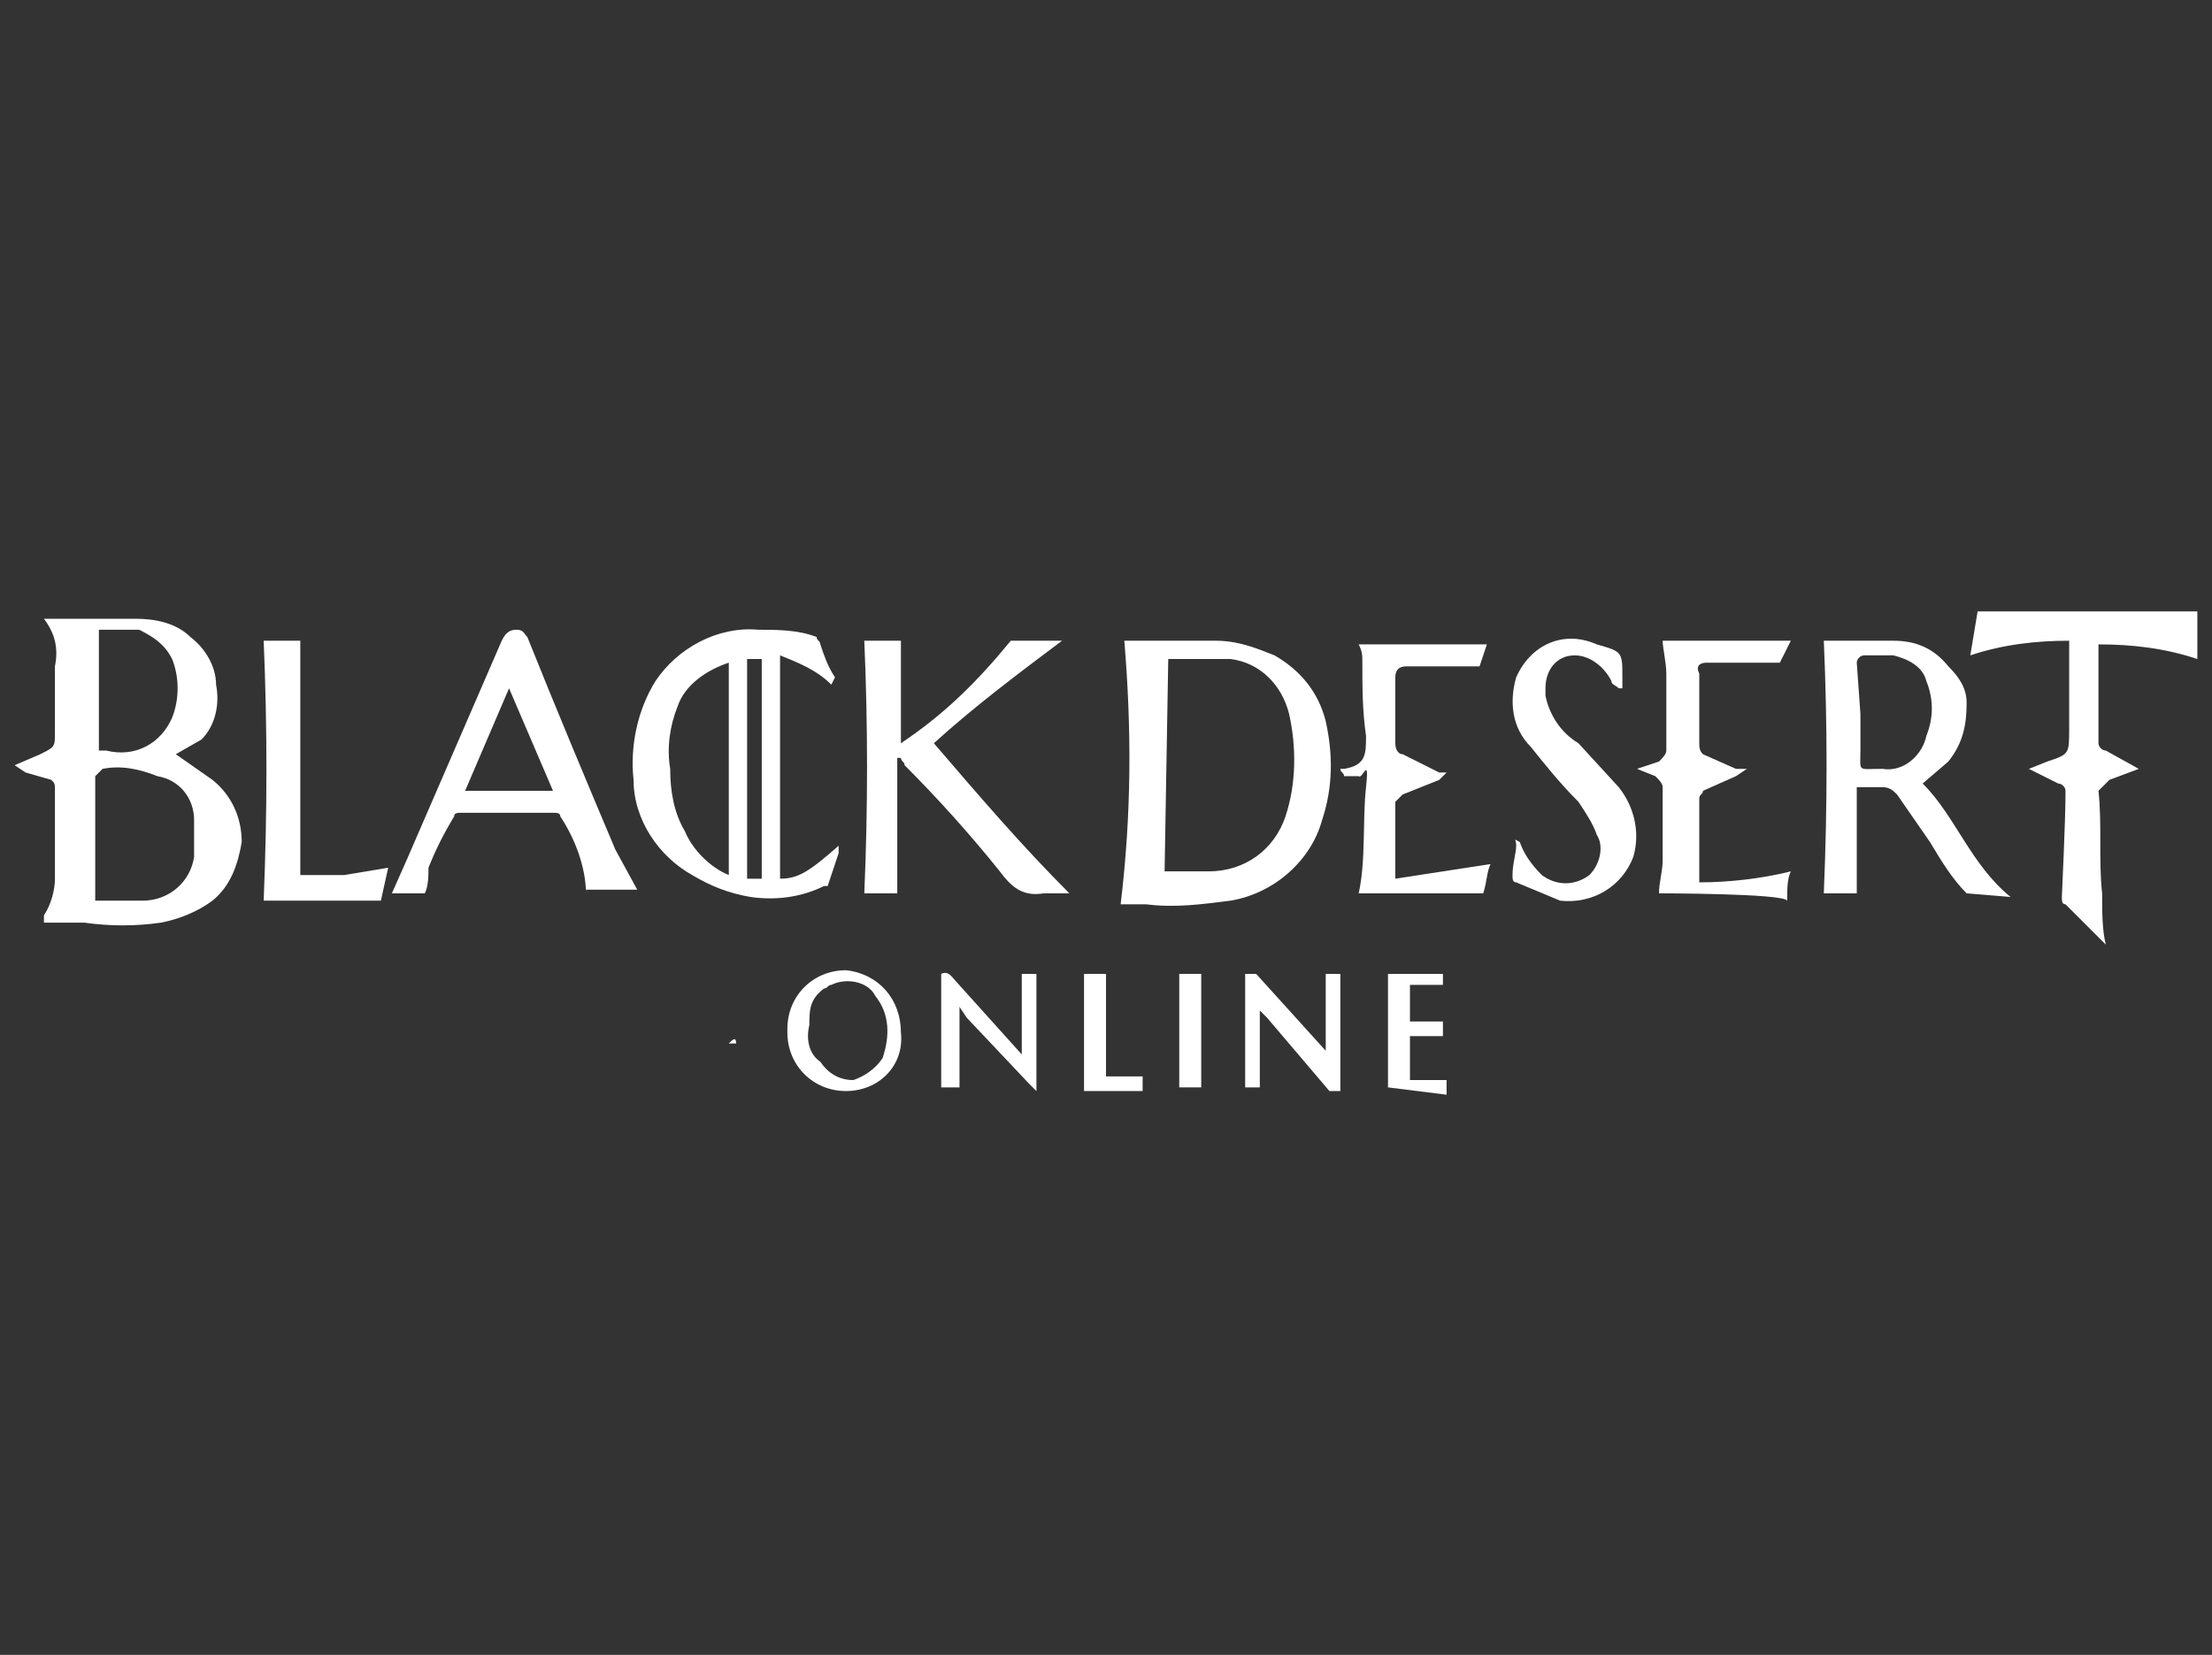 <?xml version="1.0" encoding="utf-8"?>
<!-- Generator: Adobe Illustrator 25.4.1, SVG Export Plug-In . SVG Version: 6.00 Build 0)  -->
<svg version="1.1" id="Layer_1" xmlns="http://www.w3.org/2000/svg" xmlns:xlink="http://www.w3.org/1999/xlink" x="0px" y="0px"
	 viewBox="0 0 60.4 45.2" style="enable-background:new 0 0 60.4 45.2;" xml:space="preserve">
<rect x="0" y="0" width="60.4" height="45.2" fill="#333333" stroke="none"/>
<style type="text/css">
	.st0{fill:#FFFFFF;}
</style>
<path class="st0" d="M4.8,20.6l1,0.7c0.5,0.4,0.8,1,0.8,1.7c-0.1,0.6-0.3,1.2-0.8,1.6c-0.4,0.3-0.9,0.5-1.4,0.6
	c-0.7,0.1-1.4,0.1-2.1,0H1.2V25c0.2-0.3,0.3-0.7,0.3-1v-2.4c0-0.2,0-0.2-0.1-0.3l-0.7-0.2l-0.3-0.2l0.7-0.3c0.4-0.2,0.4-0.2,0.4-0.6
	v-1.8c0.1-0.5,0-0.9-0.3-1.3h2.5c0.5,0,1.1,0.1,1.5,0.5c0.4,0.3,0.7,0.8,0.7,1.3c0.1,0.5,0,1.1-0.4,1.5L4.8,20.6z M2.7,24.6h1.2
	c0.7,0,1.3-0.5,1.4-1.2c0-0.3,0-0.7,0-1c0-0.6-0.4-1.1-1-1.2C3.8,21,3.3,20.9,2.8,21l-0.2,0.2V24.6z M2.7,17.2v3.3h0.2
	c0.8,0.2,1.5-0.2,1.8-0.9c0.2-0.5,0.2-1.1,0-1.6c-0.2-0.4-0.5-0.6-0.9-0.8H2.7z"/>
<path class="st0" d="M30.7,17.5h2.5c0.6,0,1.1,0.2,1.6,0.4c0.7,0.4,1.2,1,1.4,1.8c0.2,0.9,0.2,1.8-0.1,2.7c-0.3,1.1-1.3,2-2.5,2.2
	c-0.8,0.1-1.5,0.2-2.3,0.1h-0.7C30.9,22.2,30.9,19.9,30.7,17.5z M31.9,18L31.9,18l-0.1,5.8H33c1,0,1.8-0.6,2.1-1.5
	c0.3-0.9,0.3-1.9,0.1-2.8c-0.2-0.8-0.8-1.4-1.6-1.5L31.9,18z"/>
<path class="st0" d="M22.7,18.7c-0.4-0.4-0.9-0.6-1.4-0.8V24c0.5,0,0.8-0.2,1.6-0.9v0.2l-0.3,0.9h-0.1c-0.6,0.3-1.3,0.4-2,0.3
	c-0.6-0.1-1.1-0.3-1.6-0.6c-0.9-0.5-1.6-1.5-1.6-2.6c-0.1-0.9,0.1-1.9,0.6-2.7c0.6-0.9,1.7-1.5,2.8-1.4c0.5,0,1.1,0,1.6,0.2
	c0,0.1,0.1,0.1,0.1,0.2c0.1,0.3,0.2,0.6,0.4,0.9L22.7,18.7z M19.9,23.9v-5.8c-0.6,0.2-1.2,0.6-1.4,1.2c-0.2,0.5-0.3,1.1-0.2,1.7
	c0,0.6,0.1,1.2,0.4,1.7C18.9,23.2,19.4,23.7,19.9,23.9z M20.8,24V18h-0.4V24L20.8,24z"/>
<path class="st0" d="M53.7,24.4C53.3,24,53,23.5,52.7,23l-0.9-1.3c-0.1-0.1-0.2-0.2-0.4-0.2h-0.7v2.9h-0.9c0.1-2.4,0.1-4.6,0-6.9
	h1.9c0.6,0,1.1,0.2,1.5,0.7c0.3,0.3,0.5,0.6,0.5,1c0,0.6-0.1,1.1-0.5,1.6l-0.7,0.6c0.9,0.9,1.3,2.2,2.4,3.1L53.7,24.4z M50.8,19.5v1
	c0,0.6-0.1,0.5,0.6,0.5c0.6,0.1,1.1-0.4,1.2-0.9c0.2-0.5,0.2-1,0-1.5c-0.1-0.4-0.5-0.6-0.9-0.7c-0.3,0-0.5,0-0.8,0
	c-0.1,0-0.2,0.1-0.2,0.2v0L50.8,19.5z"/>
<path class="st0" d="M27.6,17.5H29c-1.2,0.9-2.4,1.8-3.5,2.8c1.2,1.4,2.4,2.8,3.7,4.1h-0.7c-0.6,0.1-0.9-0.2-1.2-0.6
	c-0.8-1-1.7-2-2.6-2.9c0-0.1-0.1-0.1-0.1-0.2h-0.1v3.7h-0.9c0.1-2.3,0.1-4.6,0-6.9h1v2.8C25.8,19.5,26.7,18.6,27.6,17.5z"/>
<path class="st0" d="M58.4,21l-0.8,0.3l-0.3,0.3c0.1,0.9,0,1.9,0.1,2.8c0,0.5,0,1,0.1,1.4l-1.1-1.1c-0.1,0-0.1-0.1-0.1-0.2
	s0.1-2,0.1-2.9c0-0.1-0.1-0.2-0.2-0.2L55.4,21l0,0l0.5-0.2c0.6-0.2,0.6-0.2,0.6-0.9v-2.4c-0.9,0-1.8,0.1-2.7,0.4l0.2-1.2h6V18
	c-0.9-0.3-1.8-0.4-2.7-0.4v2.7c0,0.1,0.1,0.2,0.2,0.2L58.4,21L58.4,21z"/>
<path class="st0" d="M16,24.4c0-0.7-0.3-1.5-0.7-2.1c0-0.1-0.1-0.1-0.2-0.1h-2.5c-0.1,0-0.2,0-0.2,0.1c-0.3,0.5-0.5,0.9-0.7,1.4
	c0,0.2,0,0.5-0.1,0.7h-0.9l0.4-0.9l2.6-6c0.1-0.2,0.2-0.3,0.4-0.3s0.2,0.1,0.3,0.2c0.8,2,1.6,3.9,2.4,5.8l0.6,1.1H16z M13.9,18.8
	l-1.2,2.8h2.4L13.9,18.8z"/>
<path class="st0" d="M38.1,24l2.6-0.4c-0.1,0.2-0.1,0.5-0.2,0.8h-3.4c0.2-0.9,0.1-2,0.2-2.9c0.1-0.9-0.1-0.2-0.2-0.3h-0.4
	c0-0.1-0.1-0.1-0.1-0.2h0.1c0.6-0.1,0.6-0.4,0.6-0.9c-0.1-0.7-0.1-1.3-0.1-2c0-0.2,0-0.3-0.1-0.5h3.5l-0.2,0.6h-2
	c-0.2,0-0.3,0.1-0.3,0.3v1.8c0,0.2,0.1,0.3,0.2,0.3l1,0.5h0.2l-0.2,0.2l-1,0.4l-0.2,0.2V24z"/>
<path class="st0" d="M45.3,24.4c0-0.3,0.1-0.6,0.1-0.9v-2c0-0.1-0.1-0.2-0.2-0.3L44.7,21l0,0l0.6-0.2c0.1-0.1,0.2-0.2,0.2-0.3v-2.1
	c0-0.3-0.1-0.7-0.1-0.9h3.5l-0.3,0.6h-2c-0.2,0-0.3,0.1-0.2,0.3v1.9c0,0.1,0,0.2,0.1,0.3l0.9,0.4h0.3l-0.3,0.2l-0.9,0.4
	c0,0.1-0.1,0.1-0.1,0.2v2.3c0.8,0,1.7-0.1,2.5-0.3c-0.1,0.2-0.1,0.5-0.1,0.8C48.7,24.4,45.3,24.4,45.3,24.4z"/>
<path class="st0" d="M41.5,23c0.1,0.3,0.3,0.6,0.6,0.9c0.4,0.3,0.9,0.3,1.3,0c0.3-0.3,0.4-0.8,0.2-1.1c-0.1-0.3-0.3-0.6-0.5-0.9
	c-0.5-0.5-0.9-1-1.3-1.5c-0.5-0.5-0.6-1.2-0.4-1.9c0.4-0.9,1.3-1.3,2.2-0.9c0.7,0.2,0.7,0.2,0.7,0.9c0,0.7,0,0.2,0,0.3h-0.1
	c-0.1-0.1-0.2-0.1-0.2-0.2c-0.2-0.4-0.6-0.7-1-0.7c-0.5,0-0.8,0.4-0.8,0.9c0,0.1,0,0.2,0,0.2c0.1,0.5,0.4,1,0.9,1.3l1.1,1.2
	c0.4,0.5,0.6,1.2,0.4,1.9c-0.3,0.8-1.1,1.3-2,1.2l-1.2-0.5c-0.1,0-0.1-0.1-0.1-0.2c0-0.3,0.1-0.6,0.1-0.8S41.3,22.9,41.5,23z"/>
<path class="st0" d="M7.2,17.5h1v6.4h1.2l1.2-0.2l-0.2,0.9H7.2C7.3,22.1,7.3,19.9,7.2,17.5z"/>
<path class="st0" d="M23.1,29.8c-0.9,0-1.6-0.7-1.6-1.6c0,0,0-0.1,0-0.1c0-0.9,0.7-1.6,1.6-1.6h0c0.9,0.1,1.5,0.8,1.5,1.7
	C24.7,29.1,24,29.8,23.1,29.8z M22.1,28c-0.1,0.4,0,0.8,0.3,1c0.2,0.3,0.5,0.5,0.9,0.5c0.3-0.1,0.6-0.3,0.8-0.6
	c0.2-0.6,0.2-1.2-0.2-1.7c-0.2-0.4-0.8-0.5-1.2-0.3c-0.1,0-0.1,0.1-0.2,0.1C22.1,27.3,22.1,27.6,22.1,28z"/>
<path class="st0" d="M34.4,29.7H34v-3.1h0.3l1.9,2.1v-2.1h0.4v3.2h-0.3l-1.7-2l-0.2-0.2V29.7z"/>
<path class="st0" d="M27.9,28.8v-2.2h0.4v3.2l0,0l-0.2-0.2l-1.7-1.8l-0.2-0.3v2.2h-0.5v-3.1c0.2-0.1,0.3,0.1,0.4,0.2L27.9,28.8
	L27.9,28.8z"/>
<path class="st0" d="M41.1,28.5L41.1,28.5z"/>
<path class="st0" d="M20.1,28.5h-0.2C20,28.4,20.1,28.3,20.1,28.5z"/>
<path class="st0" d="M37.9,29.7v-3.1h1.5v0.3h-0.9v1h0.9v0.4h-0.9v1.2h1v0.4L37.9,29.7z"/>
<path class="st0" d="M30.2,29.4h1v0.4h-1.6v-3.2h0.6L30.2,29.4z"/>
<path class="st0" d="M32.2,26.6h0.6v3.1h-0.6V26.6z"/>
</svg>
